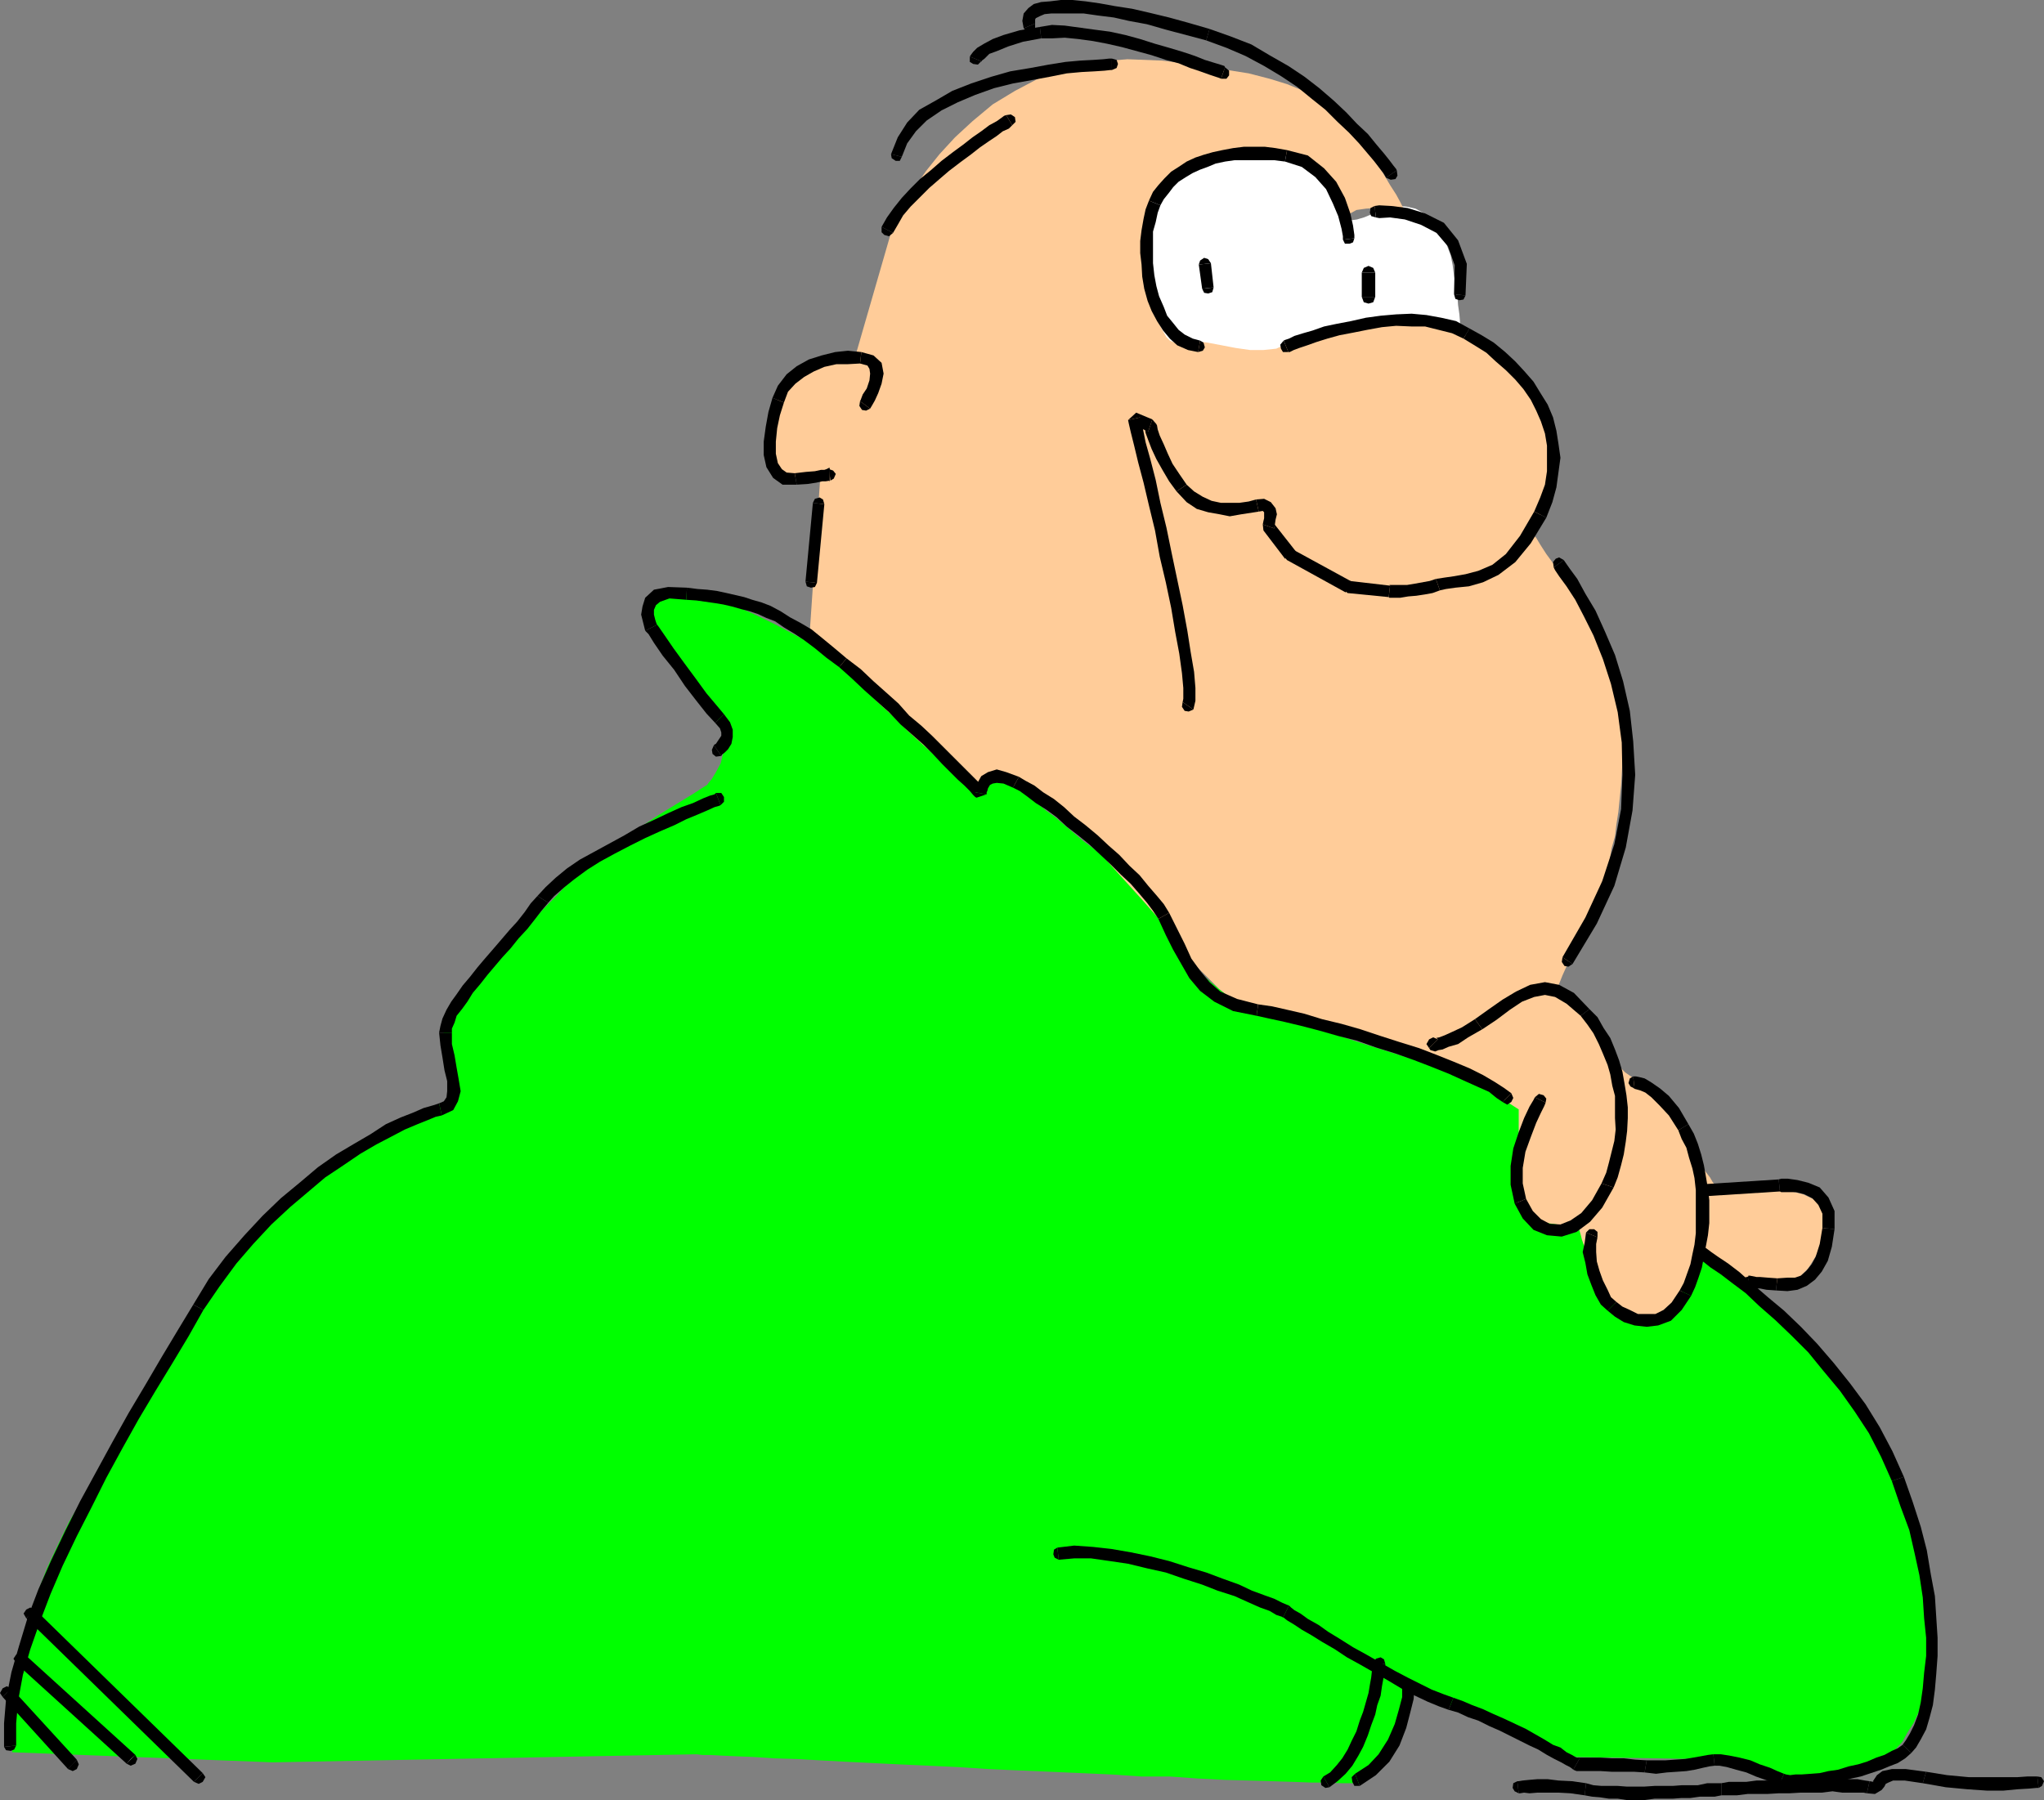 <?xml version="1.0" encoding="UTF-8" standalone="no"?>
<svg
   version="1.0"
   width="129.766mm"
   height="114.3mm"
   id="svg127"
   sodipodi:docname="Man in Green Shirt.wmf"
   xmlns:inkscape="http://www.inkscape.org/namespaces/inkscape"
   xmlns:sodipodi="http://sodipodi.sourceforge.net/DTD/sodipodi-0.dtd"
   xmlns="http://www.w3.org/2000/svg"
   xmlns:svg="http://www.w3.org/2000/svg">
  <rect width="100%" height="100%" fill="#808080" stroke="none"/>
  <sodipodi:namedview
     id="namedview127"
     pagecolor="#ffffff"
     bordercolor="#000000"
     borderopacity="0.25"
     inkscape:showpageshadow="2"
     inkscape:pageopacity="0.0"
     inkscape:pagecheckerboard="0"
     inkscape:deskcolor="#d1d1d1"
     inkscape:document-units="mm" />
  <defs
     id="defs1">
    <pattern
       id="WMFhbasepattern"
       patternUnits="userSpaceOnUse"
       width="6"
       height="6"
       x="0"
       y="0" />
  </defs>
  <path
     style="fill:#ffffff;fill-opacity:1;fill-rule:evenodd;stroke:none"
     d="m 280.699,87.563 -0.162,-0.323 -0.485,-0.969 -0.646,-1.292 -0.646,-1.939 -0.97,-2.423 -1.131,-2.423 -0.97,-2.908 -0.97,-3.07 -0.97,-3.231 -0.808,-3.07 -0.646,-3.07 -0.485,-3.231 -0.162,-2.908 0.162,-2.585 0.323,-2.423 0.808,-1.939 2.424,-3.231 2.586,-2.908 3.07,-2.1 3.232,-1.777 3.717,-1.131 3.717,-0.969 4.363,-0.646 4.363,-0.485 h 4.363 l 4.363,0.808 3.878,1.616 3.394,2.1 2.747,2.262 2.101,2.585 1.293,2.423 0.485,2.262 0.323,1.616 1.131,0.646 1.131,-0.162 1.616,-0.485 1.616,-0.646 1.454,-0.969 0.97,-0.485 0.323,-0.323 h 0.323 l 0.646,-0.162 1.454,-0.162 h 1.616 l 1.939,0.162 2.101,0.485 2.101,1.131 2.101,1.292 1.131,1.131 0.808,1.616 0.808,1.616 0.646,2.262 0.808,2.1 0.485,2.423 0.323,2.585 0.485,2.423 0.323,2.262 0.162,2.262 0.323,2.262 0.162,1.939 v 1.454 l 0.162,1.131 v 0.646 0.485 l -0.323,0.323 -1.131,0.646 -1.778,1.131 -2.101,1.292 -2.586,1.454 -3.07,1.454 -3.394,1.292 -3.555,0.808 -2.101,0.323 -2.747,0.323 h -3.394 -3.878 l -4.04,-0.323 -4.525,-0.162 -4.363,-0.162 -4.363,-0.162 -4.525,-0.323 -4.04,-0.323 -3.878,-0.162 -3.394,-0.485 -2.586,-0.162 -2.262,-0.162 -1.293,-0.162 z"
     id="path1" />
  <path
     style="fill:#00ff00;fill-opacity:1;fill-rule:evenodd;stroke:none"
     d="m 234.643,189.505 v -0.323 l 0.162,-0.808 0.485,-0.969 0.808,-0.969 1.131,-0.485 1.778,0.162 2.424,1.131 3.394,2.262 1.939,1.616 2.101,1.616 2.101,1.777 2.262,1.616 2.262,1.939 2.101,1.777 2.262,1.939 2.424,1.777 2.101,1.777 2.101,2.1 1.939,1.939 1.939,1.777 1.778,1.777 1.616,1.616 1.454,1.454 0.97,1.616 1.939,3.07 1.939,2.746 1.939,2.746 1.939,2.585 2.262,2.423 1.939,2.423 2.586,2.262 2.586,2.1 1.939,1.292 2.909,1.131 3.717,1.454 4.202,1.616 5.01,1.777 5.171,1.777 5.656,1.777 5.494,1.777 5.656,1.777 5.656,1.777 5.01,1.616 4.848,1.454 4.202,1.292 3.555,1.292 2.747,0.969 1.778,0.808 1.616,0.969 2.424,1.616 2.909,2.262 3.394,2.908 3.717,3.07 4.04,3.231 4.202,3.554 4.202,3.554 4.04,3.716 4.04,3.393 3.555,3.231 3.232,2.585 2.586,2.585 2.101,1.777 1.293,1.131 0.485,0.485 0.323,0.162 1.454,0.808 1.939,1.454 2.424,1.939 3.232,2.423 3.555,3.07 3.878,3.393 4.04,4.039 4.363,4.362 4.363,5.008 4.202,5.493 4.04,5.816 3.878,6.301 3.555,6.785 3.07,7.27 2.586,7.593 1.939,7.432 1.293,6.947 0.646,6.139 0.323,5.654 -0.485,4.847 -0.646,4.524 -0.97,4.039 -1.131,3.393 -1.454,3.07 -1.454,2.262 -1.131,2.1 -1.454,1.616 -1.131,1.131 -0.808,0.808 -0.808,0.485 -0.162,0.162 -0.97,0.323 -2.586,0.808 -3.878,0.969 -4.363,1.131 -5.01,0.969 -4.525,0.485 -3.878,-0.485 -2.909,-0.969 -2.262,-1.454 -2.747,-0.808 -2.747,-0.808 -2.586,-0.162 -2.586,-0.162 h -1.939 l -1.131,0.162 h -0.646 l -29.411,-0.485 -40.4,-16.64 -0.162,0.969 -0.808,2.423 -0.808,3.554 -1.454,4.039 -1.454,4.039 -1.939,3.716 -1.939,2.585 -1.939,1.454 -0.808,0.162 h -1.778 -2.586 l -3.232,-0.162 h -3.878 l -4.363,-0.162 -5.171,-0.162 -5.494,-0.162 -5.979,-0.162 -6.302,-0.323 -6.787,-0.485 h -6.787 l -7.11,-0.485 -7.272,-0.323 -7.434,-0.323 -7.434,-0.323 -7.272,-0.323 -7.434,-0.485 -6.949,-0.323 -7.11,-0.323 -6.626,-0.323 -6.464,-0.323 -5.979,-0.323 -5.656,-0.323 -5.333,-0.162 -4.848,-0.323 -4.04,-0.162 -3.555,-0.162 -2.909,-0.162 h -1.939 l -1.293,-0.162 h -0.646 L 65.448,422.953 2.909,420.53 v -0.485 -1.131 -1.454 -2.423 l 0.162,-2.746 0.162,-3.231 0.646,-3.716 0.485,-4.2 0.808,-4.362 1.131,-4.847 1.454,-5.17 1.454,-5.008 2.101,-5.493 2.586,-5.493 2.747,-5.654 3.394,-5.654 3.555,-5.816 3.555,-5.816 3.394,-5.654 3.394,-5.816 3.394,-5.654 3.394,-5.654 3.394,-5.493 3.394,-5.331 3.394,-5.17 3.232,-4.685 3.394,-4.524 3.394,-4.362 3.394,-3.716 3.394,-3.393 3.555,-2.908 3.555,-2.585 3.394,-2.1 3.394,-2.1 3.394,-1.939 3.07,-1.777 2.909,-1.777 2.909,-1.616 2.586,-1.616 2.424,-1.131 2.262,-1.292 1.939,-1.131 1.778,-0.969 1.454,-0.808 1.131,-0.485 0.808,-0.485 0.646,-0.162 0.162,-0.162 -3.07,-17.933 0.323,-0.323 1.131,-1.454 1.778,-1.939 2.262,-2.423 2.586,-3.07 3.07,-3.393 3.232,-3.393 3.394,-3.877 3.394,-3.877 3.232,-3.554 3.232,-3.231 2.909,-3.231 2.747,-2.746 2.101,-2.262 1.616,-1.616 0.97,-0.646 2.262,-1.292 3.394,-2.1 4.202,-2.585 4.363,-2.908 4.202,-2.585 3.717,-2.262 2.747,-1.777 0.808,-0.485 0.323,-0.485 0.808,-0.969 0.97,-1.616 1.131,-2.1 0.646,-2.585 0.323,-2.585 -0.485,-2.908 -1.293,-2.746 -2.101,-3.231 -2.586,-3.877 -2.747,-4.039 -2.909,-4.039 -2.747,-3.716 -2.101,-3.07 -1.293,-2.1 -0.646,-0.808 v -0.323 -0.808 l 0.646,-1.131 0.808,-1.292 1.616,-0.969 2.586,-0.485 h 4.04 l 5.01,0.808 3.394,0.808 3.717,1.454 4.363,1.939 4.686,2.262 4.848,2.585 5.171,2.746 5.171,3.231 5.171,3.231 5.171,3.554 4.525,3.554 4.363,3.554 4.04,3.554 3.555,3.554 3.07,3.554 2.262,3.393 z"
     id="path2" />
  <path
     style="fill:#ffcc99;fill-opacity:1;fill-rule:evenodd;stroke:none"
     d="m 367.64,127.952 0.162,0.323 0.808,0.808 0.97,1.616 1.454,2.262 1.778,2.423 1.778,2.908 1.939,2.908 2.101,3.393 2.101,3.393 1.939,3.554 1.778,3.393 1.778,3.393 1.454,3.393 0.97,3.07 0.808,2.585 0.162,2.585 v 2.262 2.423 2.746 l -0.162,2.585 -0.162,2.746 -0.162,3.07 -0.162,2.746 -0.323,3.07 -0.323,3.231 -0.485,3.07 -0.323,2.746 -0.808,2.908 -0.485,2.908 -0.808,2.746 -0.97,2.423 -0.808,2.423 -2.101,4.524 -1.939,4.362 -1.616,4.2 -1.616,3.716 -1.454,3.231 -0.97,2.423 -0.646,1.616 -0.162,0.646 h 0.323 l 1.131,0.808 1.293,0.808 1.778,1.454 1.778,1.616 1.778,1.939 1.616,1.939 1.293,2.262 0.97,2.423 1.616,1.939 1.616,1.777 1.616,1.616 1.616,1.131 1.293,1.131 0.808,0.485 0.323,0.162 0.323,0.323 1.293,1.292 1.616,1.777 1.939,2.262 2.101,2.423 2.101,2.908 1.939,2.746 1.616,2.908 1.293,2.423 0.97,1.777 1.131,1.454 0.646,1.131 0.485,0.646 0.646,0.323 0.162,0.162 h 0.162 1.131 l 2.424,-0.162 3.717,0.162 4.363,0.162 4.525,0.646 4.04,0.969 3.07,1.454 1.778,2.262 0.646,2.908 -0.162,2.746 -0.97,3.07 -1.454,2.746 -1.616,2.585 -2.101,2.1 -2.101,1.292 -2.101,0.485 h -1.939 l -1.939,-0.162 -1.616,-0.162 -1.454,-0.485 -1.131,-0.162 -0.97,-0.162 -0.485,-0.162 h -0.162 l -9.858,-7.432 -0.162,0.808 -0.646,1.777 -0.808,2.585 -1.293,2.746 -1.616,3.07 -1.939,2.908 -2.262,1.939 -2.909,0.808 -2.747,-0.162 -2.586,-0.646 -2.586,-1.454 -1.939,-1.777 -1.778,-1.939 -1.454,-1.939 -0.97,-1.939 -0.808,-1.777 -0.485,-1.616 -0.485,-1.777 -0.323,-1.777 -0.646,-1.777 -0.323,-1.292 -0.323,-1.131 -0.323,-0.808 v -0.323 h -0.646 -1.293 -1.939 l -2.262,-0.323 -2.586,-0.323 -2.262,-0.808 -1.939,-1.131 -1.293,-1.616 -0.646,-2.1 -0.323,-2.746 v -2.585 l 0.162,-2.746 0.162,-2.585 0.323,-1.939 0.162,-1.292 0.162,-0.646 v -6.947 l -18.907,-12.117 -41.693,-11.794 -0.162,0.323 -0.646,0.323 h -1.454 l -2.101,-0.808 -3.07,-1.777 -3.878,-3.07 -5.171,-5.17 -6.141,-7.593 -3.394,-4.362 -3.394,-3.877 -3.07,-3.393 -3.07,-3.393 -2.747,-3.07 -2.747,-2.908 -2.424,-2.423 -2.424,-2.262 -2.101,-1.939 -1.778,-1.616 -1.616,-1.454 -1.293,-1.131 -1.131,-0.969 -0.646,-0.485 -0.485,-0.323 -0.323,-0.162 -0.485,-0.162 -1.454,-0.808 -2.101,-0.808 -2.424,-0.969 -2.586,-0.646 -2.262,-0.323 -1.778,0.323 -0.808,0.969 h -0.646 l -1.454,-0.646 -2.101,-1.454 -2.747,-2.1 -3.07,-2.585 -3.394,-3.07 -3.555,-3.231 -3.555,-3.554 -3.717,-3.393 -3.555,-3.554 -3.394,-3.231 -2.909,-2.908 -2.424,-2.585 -2.101,-1.777 -1.293,-1.454 -0.485,-0.323 2.586,-38.127 -0.808,0.162 -1.454,0.162 -2.424,0.162 -2.424,-0.323 -2.586,-0.969 -2.101,-1.777 -1.131,-2.908 v -4.362 l 0.97,-4.685 1.616,-3.877 2.101,-3.393 2.262,-2.746 2.586,-1.939 2.101,-1.454 2.101,-0.808 1.454,-0.162 h 1.293 0.97 1.131 0.808 0.97 0.485 0.323 0.162 l 8.726,-30.211 0.162,-0.646 0.646,-1.292 1.131,-2.262 1.616,-2.908 2.101,-3.393 2.586,-3.716 3.232,-4.039 3.717,-4.039 4.202,-3.877 4.848,-4.039 5.333,-3.231 5.818,-3.07 6.464,-2.262 6.949,-1.616 7.757,-0.646 8.242,0.323 7.918,0.969 6.787,1.131 6.141,0.969 5.01,1.292 4.202,1.292 3.555,1.454 3.07,1.131 2.262,1.454 2.101,1.454 1.293,1.131 1.293,1.454 0.808,1.292 0.97,1.454 0.646,0.969 0.646,1.292 0.97,1.131 1.939,2.262 1.778,2.423 1.778,2.585 1.616,2.746 1.454,2.262 0.97,1.777 0.646,1.292 0.323,0.485 h -0.485 l -1.616,-0.162 -2.262,-0.162 h -2.424 l -2.424,0.162 -2.262,0.323 -1.454,0.808 -0.646,0.969 -0.162,0.323 -0.485,-0.969 -0.808,-2.262 -1.454,-2.908 -1.778,-3.231 -2.424,-2.746 -3.232,-2.1 -3.717,-0.969 h -2.101 -2.586 -2.586 l -2.909,0.323 -2.747,0.323 -3.07,0.646 -2.747,0.646 -2.909,0.808 -2.586,0.969 -2.586,1.292 -1.939,1.292 -2.101,1.777 -1.454,1.777 -1.131,2.423 -0.646,2.423 -0.323,2.585 0.323,2.908 0.162,2.746 0.162,2.908 0.162,2.423 0.323,2.746 0.323,2.262 0.646,2.262 0.323,1.939 0.485,1.939 0.646,1.616 0.808,1.454 0.646,1.131 0.808,0.808 1.131,0.485 1.131,0.162 1.131,-0.162 2.747,-0.323 2.909,0.323 3.394,0.646 3.394,0.646 3.394,0.485 h 3.232 l 3.07,-0.323 3.07,-1.454 1.616,-0.808 2.101,-0.969 2.424,-0.646 2.747,-0.646 3.07,-0.808 3.232,-0.323 3.394,-0.323 3.394,-0.323 h 3.394 3.232 l 3.394,0.162 3.07,0.485 2.747,0.485 2.586,0.969 1.939,0.969 1.778,1.292 1.616,1.454 2.101,1.454 1.939,1.616 2.262,1.616 2.101,1.939 2.101,2.262 1.939,2.262 1.939,2.423 1.454,2.746 1.293,2.908 0.646,3.393 0.323,3.716 -0.323,4.039 -1.131,4.362 -1.616,4.847 z"
     id="path3" />
  <path
     style="fill:#000000;fill-opacity:1;fill-rule:evenodd;stroke:none"
     d="m 332.572,42.651 1.131,0.485 1.131,-0.162 0.485,-0.808 -0.162,-1.292 z"
     id="path4" />
  <path
     style="fill:#000000;fill-opacity:1;fill-rule:evenodd;stroke:none"
     d="m 289.425,9.693 4.848,1.777 4.525,1.939 4.525,2.423 4.04,2.423 3.878,2.585 3.555,2.908 3.232,2.585 2.909,2.908 2.747,2.585 2.424,2.585 1.778,2.1 1.778,2.1 1.131,1.454 1.131,1.454 0.485,0.808 0.162,0.323 2.586,-1.777 -0.162,-0.323 -0.646,-0.808 -0.97,-1.292 -1.293,-1.616 -1.778,-2.1 -2.101,-2.585 -2.586,-2.423 -2.586,-2.746 -2.909,-2.746 -3.555,-3.07 -3.555,-2.746 -3.878,-2.585 -4.525,-2.585 -4.363,-2.585 -5.01,-1.939 -5.01,-1.777 z"
     id="path5" />
  <path
     style="fill:#000000;fill-opacity:1;fill-rule:evenodd;stroke:none"
     d="M 248.379,5.654 V 5.008 4.685 l 0.162,-0.323 0.97,-0.485 1.131,-0.485 1.616,-0.162 h 2.262 2.747 2.747 l 3.394,0.485 3.878,0.485 3.555,0.808 4.363,0.808 4.525,1.292 4.848,1.292 4.848,1.292 0.808,-2.746 -5.01,-1.454 -4.686,-1.292 -4.686,-1.131 -4.202,-0.969 L 267.448,1.454 263.892,0.808 260.499,0.323 257.267,0 h -2.747 l -2.586,0.323 -2.101,0.162 -1.778,0.485 -1.293,0.969 -1.131,1.292 -0.323,1.777 0.323,1.777 z"
     id="path6" />
  <path
     style="fill:#000000;fill-opacity:1;fill-rule:evenodd;stroke:none"
     d="m 245.632,6.785 0.808,0.808 1.131,-0.162 0.808,-0.485 V 5.654 Z"
     id="path7" />
  <path
     style="fill:#000000;fill-opacity:1;fill-rule:evenodd;stroke:none"
     d="m 292.98,18.902 h 1.293 l 0.646,-0.808 v -1.131 l -0.97,-0.808 z"
     id="path8" />
  <path
     style="fill:#000000;fill-opacity:1;fill-rule:evenodd;stroke:none"
     d="m 249.833,9.209 h 2.586 l 3.07,-0.162 3.232,0.323 3.555,0.485 3.394,0.646 3.555,0.808 3.555,0.969 3.555,0.969 3.394,1.131 3.07,0.808 2.747,1.131 2.424,0.808 2.262,0.808 1.454,0.485 0.97,0.323 0.323,0.162 0.97,-2.746 -0.162,-0.323 -0.97,-0.323 -1.616,-0.485 -2.101,-0.646 -2.424,-0.969 -2.909,-0.969 -3.232,-0.969 -3.394,-0.969 -3.555,-1.131 -3.555,-0.969 -3.717,-0.808 -3.717,-0.485 -3.555,-0.485 -3.555,-0.485 -3.07,-0.162 -2.909,0.485 z"
     id="path9" />
  <path
     style="fill:#000000;fill-opacity:1;fill-rule:evenodd;stroke:none"
     d="m 235.451,14.702 v 0.162 l 0.162,-0.323 0.646,-0.485 1.131,-1.131 1.778,-0.646 2.747,-1.131 3.555,-1.131 4.363,-0.808 -0.323,-2.746 -4.848,0.808 -3.878,1.131 -2.586,0.969 -2.101,1.131 -1.616,0.969 -0.97,0.969 -0.485,0.646 -0.323,0.485 z"
     id="path10" />
  <path
     style="fill:#000000;fill-opacity:1;fill-rule:evenodd;stroke:none"
     d="m 232.704,13.571 v 1.292 l 0.808,0.485 1.131,0.162 0.808,-0.808 z"
     id="path11" />
  <path
     style="fill:#000000;fill-opacity:1;fill-rule:evenodd;stroke:none"
     d="m 266.801,16.802 1.131,-0.485 0.323,-0.969 -0.323,-0.969 -1.131,-0.323 z"
     id="path12" />
  <path
     style="fill:#000000;fill-opacity:1;fill-rule:evenodd;stroke:none"
     d="m 216.382,37.642 1.293,-3.231 2.101,-2.908 2.586,-2.585 3.555,-2.423 3.878,-1.939 4.202,-1.777 4.525,-1.616 4.525,-1.131 4.525,-0.808 4.363,-0.808 4.04,-0.808 3.555,-0.323 3.07,-0.162 2.424,-0.162 1.454,-0.162 h 0.323 v -2.746 h -0.646 l -1.454,0.162 -2.424,0.162 -3.07,0.162 -3.555,0.323 -4.04,0.646 -4.363,0.808 -4.848,0.808 -4.525,1.292 -4.848,1.616 -4.525,1.777 -3.878,2.262 -4.04,2.262 -2.909,3.07 -2.262,3.554 -1.616,4.039 z"
     id="path13" />
  <path
     style="fill:#000000;fill-opacity:1;fill-rule:evenodd;stroke:none"
     d="m 213.797,36.996 0.162,0.969 0.97,0.646 h 0.97 l 0.485,-0.969 z"
     id="path14" />
  <path
     style="fill:#000000;fill-opacity:1;fill-rule:evenodd;stroke:none"
     d="m 242.885,30.049 0.808,-0.808 -0.162,-1.131 -0.97,-0.646 -1.131,0.162 z"
     id="path15" />
  <path
     style="fill:#000000;fill-opacity:1;fill-rule:evenodd;stroke:none"
     d="m 214.281,55.898 1.131,-1.939 1.293,-2.262 1.778,-2.1 2.101,-2.1 2.424,-2.423 2.424,-2.1 2.262,-1.939 2.747,-2.1 2.424,-1.777 2.262,-1.777 2.101,-1.454 1.939,-1.292 1.454,-1.131 1.454,-0.646 0.646,-0.646 0.162,-0.162 -1.454,-2.423 -0.485,0.162 -0.646,0.485 -1.131,0.808 -1.778,0.969 -1.939,1.454 -2.101,1.454 -2.262,1.777 -2.424,1.777 -2.747,2.1 -2.586,2.262 -2.586,2.1 -2.262,2.262 -2.101,2.262 -1.939,2.423 -1.616,2.262 -1.293,2.262 z"
     id="path16" />
  <path
     style="fill:#000000;fill-opacity:1;fill-rule:evenodd;stroke:none"
     d="m 211.534,54.444 v 1.292 l 0.646,0.646 1.131,0.323 0.97,-0.808 z"
     id="path17" />
  <path
     style="fill:#000000;fill-opacity:1;fill-rule:evenodd;stroke:none"
     d="m 329.825,49.436 -0.97,0.485 -0.162,1.131 0.323,0.808 1.131,0.323 z"
     id="path18" />
  <path
     style="fill:#000000;fill-opacity:1;fill-rule:evenodd;stroke:none"
     d="m 351.641,70.923 0.323,-7.593 -2.101,-5.654 -3.394,-4.2 -4.525,-2.262 -4.202,-1.292 -3.878,-0.485 -2.909,-0.162 -1.131,0.162 0.323,2.746 0.808,0.162 2.586,-0.162 3.555,0.485 3.878,1.292 3.717,1.939 2.747,3.231 1.616,4.524 -0.162,6.947 z"
     id="path19" />
  <path
     style="fill:#000000;fill-opacity:1;fill-rule:evenodd;stroke:none"
     d="m 348.894,70.6 0.323,1.131 0.97,0.323 0.97,-0.162 0.485,-0.969 z"
     id="path20" />
  <path
     style="fill:#000000;fill-opacity:1;fill-rule:evenodd;stroke:none"
     d="m 322.23,57.514 0.485,0.969 h 1.131 l 0.808,-0.323 0.323,-0.969 z"
     id="path21" />
  <path
     style="fill:#000000;fill-opacity:1;fill-rule:evenodd;stroke:none"
     d="m 308.332,38.773 4.04,1.292 3.232,2.423 2.586,2.908 1.616,3.393 1.293,3.07 0.808,3.07 0.323,1.777 v 0.808 l 2.747,-0.323 v -0.808 l -0.323,-2.262 -0.646,-2.908 -1.293,-3.716 -2.101,-3.877 -2.909,-3.231 -3.878,-3.07 -5.01,-1.292 z"
     id="path22" />
  <path
     style="fill:#000000;fill-opacity:1;fill-rule:evenodd;stroke:none"
     d="m 278.436,49.274 0.808,-1.454 1.293,-1.616 0.97,-1.292 1.293,-1.292 1.778,-1.131 1.616,-0.969 1.778,-0.808 1.778,-0.646 1.939,-0.808 2.262,-0.485 2.262,-0.323 h 2.262 2.424 2.586 2.262 l 2.586,0.323 0.485,-2.746 -2.747,-0.485 -2.586,-0.323 h -2.586 -2.424 l -2.586,0.323 -2.586,0.485 -2.262,0.485 -2.262,0.646 -1.939,0.646 -2.101,0.969 -1.939,1.292 -1.778,1.131 -1.616,1.616 -1.454,1.616 -1.293,1.616 -0.97,2.1 z"
     id="path23" />
  <path
     style="fill:#000000;fill-opacity:1;fill-rule:evenodd;stroke:none"
     d="m 287.971,81.747 -1.778,-0.485 -1.939,-0.969 -1.454,-1.131 -1.293,-1.616 -1.454,-1.777 -0.808,-2.1 -1.131,-2.585 -0.646,-2.423 -0.485,-2.585 -0.323,-2.908 v -2.423 -2.908 -2.262 l 0.646,-2.262 0.485,-2.262 0.646,-1.777 -2.747,-1.131 -0.808,2.1 -0.485,2.262 -0.485,2.746 -0.323,2.585 v 2.908 l 0.323,2.746 0.162,2.908 0.485,2.908 0.808,2.908 0.97,2.423 1.293,2.423 1.454,2.262 1.616,1.939 1.778,1.616 2.586,1.131 2.424,0.485 z"
     id="path24" />
  <path
     style="fill:#000000;fill-opacity:1;fill-rule:evenodd;stroke:none"
     d="m 287.486,84.494 1.131,-0.323 0.485,-0.808 -0.323,-1.131 -0.808,-0.485 z"
     id="path25" />
  <path
     style="fill:#000000;fill-opacity:1;fill-rule:evenodd;stroke:none"
     d="m 290.556,63.168 -0.646,-0.969 -0.97,-0.323 -0.97,0.646 -0.323,0.969 z"
     id="path26" />
  <path
     style="fill:#000000;fill-opacity:1;fill-rule:evenodd;stroke:none"
     d="m 289.748,69.146 1.454,-0.162 -0.646,-5.816 -2.909,0.323 0.808,5.816 z"
     id="path27" />
  <path
     style="fill:#000000;fill-opacity:1;fill-rule:evenodd;stroke:none"
     d="m 288.456,69.307 0.485,0.969 0.97,0.162 0.97,-0.323 0.323,-1.131 z"
     id="path28" />
  <path
     style="fill:#000000;fill-opacity:1;fill-rule:evenodd;stroke:none"
     d="m 329.987,65.43 -0.485,-1.131 -1.131,-0.485 -1.131,0.485 -0.485,1.131 z"
     id="path29" />
  <path
     style="fill:#000000;fill-opacity:1;fill-rule:evenodd;stroke:none"
     d="m 328.371,71.246 h 1.616 v -5.816 h -3.232 v 5.816 z"
     id="path30" />
  <path
     style="fill:#000000;fill-opacity:1;fill-rule:evenodd;stroke:none"
     d="m 326.755,71.246 0.485,1.292 1.131,0.323 1.131,-0.323 0.485,-1.292 z"
     id="path31" />
  <path
     style="fill:#000000;fill-opacity:1;fill-rule:evenodd;stroke:none"
     d="m 308.009,81.747 -0.808,0.969 0.162,0.969 0.485,0.808 h 1.293 z"
     id="path32" />
  <path
     style="fill:#000000;fill-opacity:1;fill-rule:evenodd;stroke:none"
     d="m 352.611,78.839 -3.232,-1.777 -3.555,-0.808 -3.555,-0.646 -3.555,-0.323 -3.717,0.162 -3.717,0.323 -3.555,0.485 -3.555,0.808 -3.394,0.646 -3.07,0.646 -2.747,0.969 -2.262,0.646 -2.101,0.646 -1.293,0.646 -0.97,0.323 -0.323,0.162 1.131,2.746 h 0.323 l 0.97,-0.485 1.293,-0.485 1.939,-0.646 2.262,-0.808 2.586,-0.808 2.909,-0.808 3.394,-0.646 3.232,-0.646 3.555,-0.646 3.394,-0.323 3.717,0.162 h 3.232 l 3.232,0.808 3.232,0.808 2.747,1.292 z"
     id="path33" />
  <path
     style="fill:#000000;fill-opacity:1;fill-rule:evenodd;stroke:none"
     d="m 371.033,124.236 1.454,-3.716 0.97,-3.554 0.485,-3.554 0.485,-3.554 -0.485,-3.393 -0.485,-3.07 -0.808,-3.231 -1.293,-3.07 -1.616,-2.585 -1.778,-2.908 -2.262,-2.585 -2.101,-2.262 -2.424,-2.262 -2.747,-2.262 -2.909,-1.777 -2.909,-1.616 -1.454,2.423 2.909,1.777 2.586,1.616 2.262,2.1 2.424,2.1 2.262,2.262 1.939,2.262 1.778,2.585 1.293,2.585 1.131,2.585 0.97,2.908 0.485,2.908 v 2.908 3.231 l -0.485,3.231 -1.131,3.07 -1.454,3.393 z"
     id="path34" />
  <path
     style="fill:#000000;fill-opacity:1;fill-rule:evenodd;stroke:none"
     d="m 345.5,141.684 1.454,-0.323 2.262,-0.323 3.232,-0.323 3.394,-0.969 3.717,-1.777 4.04,-3.07 3.717,-4.524 3.717,-6.139 -2.909,-1.454 -3.394,5.816 -3.394,4.362 -3.232,2.585 -3.394,1.454 -3.07,0.808 -2.747,0.485 -2.262,0.323 -2.101,0.323 z"
     id="path35" />
  <path
     style="fill:#000000;fill-opacity:1;fill-rule:evenodd;stroke:none"
     d="m 333.219,143.3 0.162,0.162 h 0.323 0.97 1.293 l 1.939,-0.323 1.939,-0.162 2.101,-0.323 1.778,-0.323 1.778,-0.646 -0.97,-2.746 -1.454,0.485 -1.778,0.323 -1.778,0.323 -1.939,0.323 h -1.616 -1.293 -0.97 -0.323 l 0.162,0.162 z"
     id="path36" />
  <path
     style="fill:#000000;fill-opacity:1;fill-rule:evenodd;stroke:none"
     d="m 322.876,142.169 0.485,0.162 9.858,0.969 0.323,-2.746 -9.696,-1.131 0.485,0.162 -0.485,-0.162 -1.131,0.323 -0.323,0.969 0.162,0.969 0.808,0.646 z"
     id="path37" />
  <path
     style="fill:#000000;fill-opacity:1;fill-rule:evenodd;stroke:none"
     d="m 308.332,134.091 0.485,0.323 14.059,7.755 1.454,-2.585 -13.898,-7.593 0.485,0.323 -0.485,-0.323 -1.131,-0.162 -0.97,0.646 -0.162,1.131 0.646,0.808 z"
     id="path38" />
  <path
     style="fill:#000000;fill-opacity:1;fill-rule:evenodd;stroke:none"
     d="m 303,125.852 0.162,1.454 5.171,6.785 2.586,-1.777 -5.333,-6.785 0.162,1.292 z"
     id="path39" />
  <path
     style="fill:#000000;fill-opacity:1;fill-rule:evenodd;stroke:none"
     d="m 302.03,122.782 0.97,-0.162 0.323,0.323 v 0.485 0.969 l -0.162,0.646 -0.162,0.808 2.747,0.969 v -0.323 l 0.162,-0.646 0.162,-1.131 0.323,-1.292 -0.323,-1.454 -1.131,-1.454 -1.616,-0.808 -1.939,0.162 z"
     id="path40" />
  <path
     style="fill:#000000;fill-opacity:1;fill-rule:evenodd;stroke:none"
     d="m 282.315,117.936 2.424,2.585 2.424,1.616 2.747,0.808 2.747,0.485 2.424,0.485 2.747,-0.485 2.101,-0.323 2.101,-0.323 -0.646,-2.908 -1.778,0.485 -2.262,0.323 h -2.262 -2.101 l -2.262,-0.485 -2.101,-0.969 -2.101,-1.292 -1.778,-1.616 z"
     id="path41" />
  <path
     style="fill:#000000;fill-opacity:1;fill-rule:evenodd;stroke:none"
     d="m 275.528,103.557 -0.97,-1.131 0.162,0.323 0.162,1.131 0.646,1.777 0.808,2.1 1.131,2.423 1.454,2.585 1.616,2.746 1.778,2.423 2.424,-1.616 -1.778,-2.585 -1.616,-2.423 -1.131,-2.423 -0.97,-2.262 -0.97,-2.1 -0.485,-1.454 -0.162,-0.969 -0.162,-0.323 -0.97,-1.131 z"
     id="path42" />
  <path
     style="fill:#000000;fill-opacity:1;fill-rule:evenodd;stroke:none"
     d="m 273.588,100.165 -1.939,1.777 3.878,1.616 0.97,-2.908 -3.878,-1.616 -1.939,1.777 z"
     id="path43" />
  <path
     style="fill:#000000;fill-opacity:1;fill-rule:evenodd;stroke:none"
     d="m 286.355,170.28 0.485,-2.1 v -3.07 l -0.323,-3.877 -0.808,-4.685 -0.808,-5.17 -1.131,-6.139 -1.293,-6.139 -1.293,-6.139 -1.293,-6.301 -1.454,-5.978 -1.131,-5.493 -1.293,-5.008 -1.131,-4.039 -0.646,-3.231 -0.485,-2.1 -0.162,-0.646 -2.909,0.646 0.162,0.808 0.485,2.1 0.808,3.231 0.97,4.039 1.293,4.847 1.293,5.493 1.454,5.978 1.131,6.301 1.454,6.139 1.293,6.139 0.97,5.816 0.97,5.17 0.646,4.685 0.323,3.554 v 2.585 l -0.162,0.808 z"
     id="path44" />
  <path
     style="fill:#000000;fill-opacity:1;fill-rule:evenodd;stroke:none"
     d="m 283.769,168.503 -0.162,1.131 0.646,0.969 0.97,0.162 1.131,-0.485 z"
     id="path45" />
  <path
     style="fill:#000000;fill-opacity:1;fill-rule:evenodd;stroke:none"
     d="m 206.363,96.287 -0.162,1.131 0.646,0.969 0.97,0.162 0.97,-0.485 z"
     id="path46" />
  <path
     style="fill:#000000;fill-opacity:1;fill-rule:evenodd;stroke:none"
     d="m 206.363,87.24 1.778,0.485 0.485,0.808 0.162,1.131 -0.162,1.616 -0.646,1.939 -0.97,1.454 -0.485,1.292 -0.162,0.323 2.424,1.777 0.485,-0.808 0.646,-1.131 0.808,-1.777 0.808,-2.262 0.485,-2.423 -0.485,-2.585 -1.939,-1.777 -2.909,-0.808 z"
     id="path47" />
  <path
     style="fill:#000000;fill-opacity:1;fill-rule:evenodd;stroke:none"
     d="m 188.102,96.61 0.97,-2.585 1.778,-1.939 2.101,-1.616 2.262,-1.292 2.586,-1.131 2.909,-0.646 h 2.747 l 2.909,-0.162 0.323,-2.746 -3.232,-0.323 -3.07,0.323 -3.232,0.808 -3.07,0.969 -2.909,1.616 -2.424,1.939 -2.101,2.746 -1.293,2.908 z"
     id="path48" />
  <path
     style="fill:#000000;fill-opacity:1;fill-rule:evenodd;stroke:none"
     d="m 190.688,113.574 -1.939,-0.162 -1.131,-0.808 -0.97,-1.454 -0.485,-2.262 v -2.908 l 0.323,-3.231 0.646,-3.07 0.97,-3.07 -2.747,-1.131 -0.97,3.393 -0.646,3.554 -0.485,3.554 v 3.231 l 0.646,2.908 1.616,2.585 2.262,1.616 h 3.394 z"
     id="path49" />
  <path
     style="fill:#000000;fill-opacity:1;fill-rule:evenodd;stroke:none"
     d="m 199.091,113.897 v -1.616 h -0.162 l -0.646,0.323 -0.485,0.162 h -0.808 l -1.454,0.323 -2.101,0.162 -2.747,0.323 0.485,2.746 2.586,-0.162 2.101,-0.323 1.454,-0.323 h 0.808 l 0.97,-0.162 -0.162,0.162 h 0.162 z"
     id="path50" />
  <path
     style="fill:#000000;fill-opacity:1;fill-rule:evenodd;stroke:none"
     d="m 199.253,115.351 0.808,-0.485 0.485,-1.131 -0.646,-0.808 -0.97,-0.323 z"
     id="path51" />
  <path
     style="fill:#000000;fill-opacity:1;fill-rule:evenodd;stroke:none"
     d="m 197.798,121.005 -0.323,-1.131 -0.808,-0.485 -1.131,0.323 -0.485,0.969 z"
     id="path52" />
  <path
     style="fill:#000000;fill-opacity:1;fill-rule:evenodd;stroke:none"
     d="m 194.728,139.746 1.293,0.162 1.778,-18.902 -2.747,-0.323 -1.778,18.902 z"
     id="path53" />
  <path
     style="fill:#000000;fill-opacity:1;fill-rule:evenodd;stroke:none"
     d="m 193.273,139.584 0.323,1.131 0.97,0.323 0.97,-0.162 0.485,-0.969 z"
     id="path54" />
  <path
     style="fill:#000000;fill-opacity:1;fill-rule:evenodd;stroke:none"
     d="m 375.235,134.414 -1.131,-0.646 -0.808,0.323 -0.646,0.808 0.162,1.292 z"
     id="path55" />
  <path
     style="fill:#000000;fill-opacity:1;fill-rule:evenodd;stroke:none"
     d="m 377.336,231.348 5.818,-9.693 4.202,-9.047 2.747,-9.209 1.616,-8.886 0.646,-8.562 -0.485,-8.078 -0.808,-7.27 -1.616,-7.108 -1.939,-6.301 -2.424,-5.654 -2.262,-5.008 -2.424,-4.039 -1.939,-3.554 -1.778,-2.423 -1.131,-1.616 -0.323,-0.485 -2.424,1.777 0.323,0.646 0.97,1.454 1.778,2.423 2.101,3.231 2.101,4.039 2.262,4.524 2.262,5.654 1.939,5.978 1.616,6.785 0.97,7.27 0.162,7.755 -0.323,8.239 -1.616,8.401 -2.909,8.886 -4.04,8.724 -5.494,9.532 z"
     id="path56" />
  <path
     style="fill:#000000;fill-opacity:1;fill-rule:evenodd;stroke:none"
     d="m 374.912,229.732 -0.162,1.131 0.646,0.969 0.97,0.162 0.97,-0.646 z"
     id="path57" />
  <path
     style="fill:#000000;fill-opacity:1;fill-rule:evenodd;stroke:none"
     d="m 171.296,178.842 -0.485,1.131 0.162,0.969 0.808,0.646 1.293,-0.162 z"
     id="path58" />
  <path
     style="fill:#000000;fill-opacity:1;fill-rule:evenodd;stroke:none"
     d="m 171.619,173.511 1.131,1.292 0.323,0.969 v 0.808 l -0.323,0.485 -0.646,0.969 -0.323,0.485 -0.323,0.162 -0.162,0.162 1.778,2.585 0.162,-0.323 0.646,-0.485 0.808,-0.808 0.808,-1.292 0.323,-1.616 v -1.777 l -0.646,-1.777 -1.454,-1.939 z"
     id="path59" />
  <path
     style="fill:#000000;fill-opacity:1;fill-rule:evenodd;stroke:none"
     d="m 154.813,151.378 0.162,0.162 0.646,0.646 1.293,2.1 2.101,3.07 2.747,3.393 2.586,3.877 2.747,3.554 2.424,3.07 2.101,2.262 2.101,-2.1 -1.616,-1.939 -2.586,-3.07 -2.586,-3.554 -2.747,-3.716 -2.586,-3.554 -2.101,-3.07 -1.454,-2.1 -0.485,-0.646 0.162,0.162 z"
     id="path60" />
  <path
     style="fill:#000000;fill-opacity:1;fill-rule:evenodd;stroke:none"
     d="m 164.832,141.038 -4.525,-0.162 -3.394,0.646 -2.101,1.939 -0.646,2.1 -0.323,1.939 0.485,1.939 0.323,1.292 0.162,0.646 2.909,-1.454 -0.162,-0.162 -0.323,-0.969 -0.323,-1.292 v -1.131 l 0.485,-1.131 0.97,-0.808 2.262,-0.808 4.04,0.323 z"
     id="path61" />
  <path
     style="fill:#000000;fill-opacity:1;fill-rule:evenodd;stroke:none"
     d="m 203.131,158.001 -3.07,-2.585 -2.747,-2.262 -2.586,-2.1 -2.747,-1.616 -2.424,-1.292 -2.262,-1.454 -2.424,-1.292 -2.101,-0.808 -2.262,-0.646 -1.939,-0.646 -2.101,-0.485 -2.101,-0.485 -2.262,-0.485 -2.424,-0.323 -2.262,-0.162 -2.586,-0.323 -0.162,2.908 2.424,0.162 2.262,0.323 2.262,0.323 1.939,0.323 2.101,0.485 2.262,0.646 1.939,0.485 1.939,0.646 2.101,0.969 2.101,0.808 2.101,1.454 2.424,1.454 2.424,1.616 2.586,1.939 2.747,2.262 3.07,2.262 z"
     id="path62" />
  <path
     style="fill:#000000;fill-opacity:1;fill-rule:evenodd;stroke:none"
     d="m 233.997,190.151 2.424,-0.808 -0.162,-0.162 -0.646,-0.646 -0.808,-0.808 -1.293,-1.292 -1.454,-1.454 -1.778,-1.777 -2.101,-2.1 -2.262,-2.262 -2.262,-2.262 -2.586,-2.423 -2.909,-2.423 -2.586,-2.908 -3.07,-2.746 -2.909,-2.585 -3.07,-2.908 -3.394,-2.585 -1.778,2.1 3.07,2.746 2.909,2.746 3.07,2.746 2.909,2.585 2.747,2.908 2.747,2.423 2.747,2.423 2.262,2.262 2.262,2.423 1.939,1.939 1.778,1.777 1.616,1.454 1.293,1.292 0.808,0.969 0.485,0.485 0.323,0.162 2.424,-0.808 z"
     id="path63" />
  <path
     style="fill:#000000;fill-opacity:1;fill-rule:evenodd;stroke:none"
     d="m 244.501,186.435 -3.07,-1.131 -2.262,-0.646 -2.101,0.646 -1.616,0.969 -0.808,1.454 -0.646,1.131 v 0.969 0.323 l 2.747,0.485 v -0.485 l 0.162,-0.323 0.162,-0.646 0.485,-0.808 0.646,-0.323 0.97,-0.162 1.616,0.162 2.262,0.969 z"
     id="path64" />
  <path
     style="fill:#000000;fill-opacity:1;fill-rule:evenodd;stroke:none"
     d="m 280.537,219.07 -1.293,-2.1 -1.616,-1.939 -2.101,-2.423 -2.101,-2.585 -2.424,-2.262 -2.424,-2.585 -2.586,-2.262 -2.586,-2.423 -2.909,-2.423 -2.747,-2.1 -2.424,-2.262 -2.424,-1.939 -2.586,-1.616 -2.101,-1.616 -2.101,-1.131 -1.616,-0.969 -1.454,2.585 1.616,0.808 1.778,1.292 2.101,1.616 2.586,1.616 2.424,1.777 2.424,2.262 2.747,2.1 2.586,2.1 2.586,2.423 2.586,2.423 2.424,2.423 2.424,2.262 2.101,2.423 1.778,2.1 1.454,1.939 1.293,1.939 z"
     id="path65" />
  <path
     style="fill:#000000;fill-opacity:1;fill-rule:evenodd;stroke:none"
     d="m 301.868,241.041 -5.01,-1.292 -4.04,-1.777 -2.586,-2.262 -2.262,-2.746 -2.101,-2.908 -1.616,-3.554 -1.778,-3.554 -1.939,-3.877 -2.586,1.454 1.778,3.877 1.778,3.554 1.939,3.393 1.939,3.393 2.586,3.07 3.394,2.585 4.525,2.262 5.656,1.131 z"
     id="path66" />
  <path
     style="fill:#000000;fill-opacity:1;fill-rule:evenodd;stroke:none"
     d="m 362.63,262.366 -1.778,-1.292 -2.262,-1.454 -2.747,-1.616 -3.232,-1.616 -3.878,-1.616 -4.04,-1.616 -4.202,-1.616 -4.686,-1.454 -4.525,-1.454 -4.848,-1.616 -4.525,-1.292 -4.686,-1.131 -4.202,-1.292 -4.202,-0.969 -3.555,-0.808 -3.394,-0.485 -0.323,2.746 2.909,0.646 3.717,0.808 4.04,0.969 4.363,1.131 4.525,1.292 4.525,1.131 4.525,1.616 4.686,1.454 4.525,1.616 4.202,1.616 4.04,1.616 3.555,1.616 3.232,1.454 2.909,1.292 1.778,1.454 1.454,0.969 z"
     id="path67" />
  <path
     style="fill:#000000;fill-opacity:1;fill-rule:evenodd;stroke:none"
     d="m 360.529,264.467 1.131,0.646 0.97,-0.646 0.485,-0.969 -0.485,-1.131 z"
     id="path68" />
  <path
     style="fill:#000000;fill-opacity:1;fill-rule:evenodd;stroke:none"
     d="m 345.016,249.442 -1.131,-0.485 -0.97,0.485 -0.646,1.131 0.646,0.969 z"
     id="path69" />
  <path
     style="fill:#000000;fill-opacity:1;fill-rule:evenodd;stroke:none"
     d="m 353.904,244.595 -3.07,1.939 -2.424,1.131 -1.778,0.808 -1.293,0.485 -0.808,0.162 h -0.162 0.323 l 0.323,0.323 -2.101,2.1 0.323,0.485 1.131,0.323 0.808,-0.323 0.97,-0.162 1.454,-0.646 2.262,-0.646 2.424,-1.616 3.394,-1.939 z"
     id="path70" />
  <path
     style="fill:#000000;fill-opacity:1;fill-rule:evenodd;stroke:none"
     d="m 381.376,242.172 -3.717,-3.877 -3.555,-1.939 -3.394,-0.646 -3.555,0.646 -3.394,1.616 -3.232,1.939 -3.232,2.262 -3.394,2.423 1.778,2.423 3.394,-2.262 3.232,-2.423 2.909,-1.939 2.909,-1.131 2.586,-0.485 2.424,0.485 2.747,1.616 3.394,2.908 z"
     id="path71" />
  <path
     style="fill:#000000;fill-opacity:1;fill-rule:evenodd;stroke:none"
     d="m 387.193,284.984 0.97,-2.423 0.808,-2.908 0.646,-2.585 0.485,-3.07 0.323,-2.585 0.162,-3.07 v -2.585 l -0.323,-2.908 -0.485,-2.908 -0.485,-2.746 -0.808,-2.746 -0.97,-2.585 -1.131,-2.746 -1.616,-2.423 -1.454,-2.585 -1.939,-1.939 -2.101,1.616 1.616,2.1 1.454,2.1 1.293,2.585 0.97,2.262 1.131,2.746 0.646,2.262 0.485,2.746 0.646,2.423 v 2.746 2.585 l 0.162,2.746 -0.323,2.746 -0.646,2.585 -0.646,2.585 -0.646,2.423 -1.131,2.585 z"
     id="path72" />
  <path
     style="fill:#000000;fill-opacity:1;fill-rule:evenodd;stroke:none"
     d="m 363.438,288.862 1.939,3.554 2.586,2.746 3.232,1.292 3.555,0.323 3.555,-1.131 3.232,-2.423 2.909,-3.393 2.747,-4.847 -2.909,-0.969 -2.262,4.039 -2.586,3.07 -2.586,1.777 -2.424,0.969 -2.586,-0.162 -2.101,-1.131 -1.939,-1.939 -1.616,-2.908 z"
     id="path73" />
  <path
     style="fill:#000000;fill-opacity:1;fill-rule:evenodd;stroke:none"
     d="m 368.286,263.336 -0.323,0.646 -0.97,1.616 -1.293,2.746 -1.293,3.393 -1.293,3.877 -0.646,4.2 v 4.524 l 0.97,4.524 2.747,-1.131 -0.808,-3.716 v -3.716 l 0.646,-3.877 1.293,-3.554 1.293,-3.393 1.131,-2.423 0.808,-1.616 0.323,-0.808 z"
     id="path74" />
  <path
     style="fill:#000000;fill-opacity:1;fill-rule:evenodd;stroke:none"
     d="m 370.872,264.628 0.162,-0.969 -0.646,-0.808 -1.131,-0.323 -0.97,0.808 z"
     id="path75" />
  <path
     style="fill:#000000;fill-opacity:1;fill-rule:evenodd;stroke:none"
     d="m 391.88,258.328 -0.808,0.485 -0.323,1.131 0.485,0.808 0.97,0.485 z"
     id="path76" />
  <path
     style="fill:#000000;fill-opacity:1;fill-rule:evenodd;stroke:none"
     d="m 405.131,269.798 -2.262,-3.877 -2.424,-2.908 -2.101,-1.777 -2.101,-1.454 -1.616,-0.969 -1.293,-0.323 -0.808,-0.162 h -0.646 l 0.323,2.908 h -0.323 l 0.646,0.162 1.131,0.323 1.131,0.485 1.454,1.131 1.939,1.939 2.262,2.423 2.262,3.554 z"
     id="path77" />
  <path
     style="fill:#000000;fill-opacity:1;fill-rule:evenodd;stroke:none"
     d="m 405.777,310.995 0.97,-2.1 0.808,-2.262 0.808,-2.423 0.485,-2.585 0.485,-2.585 0.485,-2.585 0.323,-2.908 v -2.908 -2.585 l -0.323,-2.746 -0.485,-2.908 -0.485,-2.746 -0.646,-2.585 -0.808,-2.585 -0.97,-2.423 -1.293,-2.262 -2.424,1.454 0.808,2.1 1.131,2.1 0.646,2.423 0.808,2.585 0.485,2.262 0.323,2.908 v 2.423 2.585 2.908 2.423 l -0.323,2.746 -0.485,2.262 -0.485,2.423 -0.808,2.262 -0.808,2.262 -0.97,1.777 z"
     id="path78" />
  <path
     style="fill:#000000;fill-opacity:1;fill-rule:evenodd;stroke:none"
     d="m 385.739,314.549 1.778,1.454 2.101,1.292 2.586,0.808 2.909,0.323 2.747,-0.323 3.07,-1.131 2.586,-2.585 2.262,-3.393 -2.747,-1.292 -1.939,2.908 -1.939,1.777 -1.939,0.969 h -2.101 -2.101 l -1.939,-0.969 -1.778,-0.808 -1.454,-1.131 z"
     id="path79" />
  <path
     style="fill:#000000;fill-opacity:1;fill-rule:evenodd;stroke:none"
     d="m 380.568,295.809 -0.323,2.423 -0.485,2.262 0.646,2.585 0.485,2.746 0.97,2.585 0.97,2.423 1.293,2.262 1.616,1.454 2.101,-2.1 -1.293,-1.131 -0.808,-1.777 -1.131,-2.262 -0.808,-2.262 -0.646,-2.262 -0.162,-2.262 v -1.939 l 0.323,-1.616 z"
     id="path80" />
  <path
     style="fill:#000000;fill-opacity:1;fill-rule:evenodd;stroke:none"
     d="m 383.315,296.939 v -1.292 l -0.808,-0.646 h -1.131 l -0.808,0.808 z"
     id="path81" />
  <path
     style="fill:#000000;fill-opacity:1;fill-rule:evenodd;stroke:none"
     d="m 409.171,284.177 -0.97,0.323 -0.162,1.131 0.162,0.808 0.97,0.646 z"
     id="path82" />
  <path
     style="fill:#000000;fill-opacity:1;fill-rule:evenodd;stroke:none"
     d="m 426.785,283.046 h 0.162 l -17.776,1.131 v 2.908 l 17.776,-1.131 h 0.162 z"
     id="path83" />
  <path
     style="fill:#000000;fill-opacity:1;fill-rule:evenodd;stroke:none"
     d="m 440.198,295.001 v -4.362 l -1.454,-3.231 -2.101,-2.423 -2.747,-1.131 -2.586,-0.646 -2.262,-0.323 h -1.616 l -0.646,0.162 0.323,2.908 0.323,0.162 h 1.616 1.939 l 1.939,0.485 1.939,0.969 1.454,1.616 0.97,2.1 v 3.393 z"
     id="path84" />
  <path
     style="fill:#000000;fill-opacity:1;fill-rule:evenodd;stroke:none"
     d="m 426.139,309.702 2.747,0.162 2.424,-0.323 2.262,-0.969 1.939,-1.454 1.616,-1.939 1.454,-2.585 0.97,-3.393 0.646,-4.2 -2.909,-0.323 -0.646,3.877 -0.97,3.07 -0.97,1.777 -1.293,1.616 -1.293,1.131 -1.454,0.485 h -1.778 l -2.424,0.162 z"
     id="path85" />
  <path
     style="fill:#000000;fill-opacity:1;fill-rule:evenodd;stroke:none"
     d="m 419.513,307.764 v 1.454 h 0.162 0.162 l 0.323,-0.162 0.97,0.162 h 1.131 l 1.616,0.323 2.262,0.162 0.323,-2.908 -2.262,-0.162 -1.939,-0.162 h -0.808 l -0.808,-0.162 -0.808,-0.162 h -0.162 -0.162 z"
     id="path86" />
  <path
     style="fill:#000000;fill-opacity:1;fill-rule:evenodd;stroke:none"
     d="m 419.675,306.31 -1.131,0.323 -0.323,0.808 0.162,1.131 0.97,0.485 z"
     id="path87" />
  <path
     style="fill:#000000;fill-opacity:1;fill-rule:evenodd;stroke:none"
     d="m 409.009,299.363 -1.131,-0.162 -0.97,0.646 -0.162,0.969 0.485,0.969 z"
     id="path88" />
  <path
     style="fill:#000000;fill-opacity:1;fill-rule:evenodd;stroke:none"
     d="m 456.843,354.453 -2.747,-6.139 -3.07,-5.816 -3.394,-5.493 -3.717,-5.008 -3.878,-4.847 -4.04,-4.685 -3.878,-4.039 -4.04,-3.877 -3.878,-3.231 -3.555,-3.07 -3.232,-2.908 -2.747,-2.1 -2.424,-1.616 -1.616,-1.131 -1.293,-0.969 -0.323,-0.162 -1.778,2.423 0.323,0.323 1.293,0.808 1.616,1.292 2.424,1.616 2.747,2.1 3.232,2.423 3.232,3.07 3.878,3.393 3.878,3.716 4.04,4.039 3.555,4.362 4.04,4.847 3.555,5.008 3.394,5.17 2.909,5.654 2.586,5.816 z"
     id="path89" />
  <path
     style="fill:#000000;fill-opacity:1;fill-rule:evenodd;stroke:none"
     d="m 458.62,420.691 1.131,-1.292 1.131,-1.939 1.293,-2.423 0.808,-2.746 0.808,-3.07 0.485,-3.716 0.323,-3.716 0.323,-4.362 v -4.362 l -0.323,-5.008 -0.323,-5.008 -0.97,-5.17 -0.97,-5.816 -1.454,-5.654 -1.939,-5.978 -2.101,-5.978 -2.909,0.969 2.101,6.139 2.101,5.654 1.293,5.654 1.131,5.17 0.808,5.331 0.323,5.008 0.485,4.685 v 4.362 l -0.485,4.039 -0.323,3.716 -0.485,3.393 -0.646,2.908 -0.97,2.585 -0.97,1.939 -0.97,1.616 -0.808,1.131 z"
     id="path90" />
  <path
     style="fill:#000000;fill-opacity:1;fill-rule:evenodd;stroke:none"
     d="m 426.785,428.607 1.293,0.162 1.131,0.162 1.616,0.162 1.939,-0.323 2.101,-0.162 2.101,-0.162 2.586,-0.646 2.262,-0.323 2.424,-0.646 2.262,-0.485 2.424,-0.808 2.424,-0.808 1.939,-0.808 2.101,-0.808 1.778,-1.131 1.454,-1.292 -2.101,-1.939 -1.131,0.808 -1.454,0.646 -1.778,0.969 -1.939,0.646 -2.262,0.969 -2.101,0.646 -2.262,0.485 -2.586,0.808 -2.262,0.323 -2.101,0.485 -2.101,0.162 -2.262,0.162 h -1.454 l -1.293,0.162 -0.97,-0.162 -0.485,-0.162 z"
     id="path91" />
  <path
     style="fill:#000000;fill-opacity:1;fill-rule:evenodd;stroke:none"
     d="m 411.433,423.761 h 1.131 l 1.778,0.323 2.262,0.646 2.424,0.646 2.262,0.969 2.262,0.808 1.939,0.646 1.293,0.808 1.293,-2.908 -1.616,-0.646 -1.778,-0.808 -2.424,-0.808 -2.262,-0.969 -2.586,-0.646 -2.424,-0.485 -2.101,-0.323 h -1.778 z"
     id="path92" />
  <path
     style="fill:#000000;fill-opacity:1;fill-rule:evenodd;stroke:none"
     d="m 394.627,425.376 2.747,0.323 2.586,-0.323 2.424,-0.162 2.262,-0.162 1.939,-0.323 2.101,-0.485 1.454,-0.323 1.293,-0.162 -0.323,-2.746 -1.293,0.162 -1.778,0.323 -1.778,0.323 -1.939,0.323 -2.424,0.162 -2.262,0.162 h -2.262 -2.262 z"
     id="path93" />
  <path
     style="fill:#000000;fill-opacity:1;fill-rule:evenodd;stroke:none"
     d="m 377.497,424.73 0.808,0.323 h 0.485 0.97 2.101 2.262 l 2.586,0.162 h 2.909 2.424 l 2.586,0.162 0.485,-2.908 -2.747,-0.162 -2.747,-0.323 h -2.909 l -2.586,-0.162 h -2.262 -2.101 -0.97 -0.485 l 0.646,0.323 z"
     id="path94" />
  <path
     style="fill:#000000;fill-opacity:1;fill-rule:evenodd;stroke:none"
     d="m 347.601,410.352 2.262,0.646 2.424,1.131 2.424,0.808 2.586,1.292 2.586,1.131 2.262,1.131 2.586,1.292 2.262,1.131 2.101,0.969 2.101,1.292 1.778,0.969 1.616,0.808 1.131,0.646 0.97,0.485 0.646,0.485 0.162,0.162 1.454,-2.585 -0.162,-0.162 -0.808,-0.323 -0.808,-0.485 -1.293,-0.646 -1.454,-1.131 -1.778,-0.646 -2.101,-1.292 -2.262,-1.292 -2.262,-1.292 -2.424,-1.131 -2.747,-1.292 -2.586,-1.131 -2.424,-1.131 -2.586,-0.969 -2.262,-0.969 -2.262,-0.808 z"
     id="path95" />
  <path
     style="fill:#000000;fill-opacity:1;fill-rule:evenodd;stroke:none"
     d="m 307.848,388.218 -0.162,-0.162 0.323,0.162 0.808,0.646 1.616,0.969 1.939,1.292 2.262,1.292 2.586,1.616 3.07,1.777 2.909,1.939 3.232,1.777 3.394,1.939 3.394,1.939 3.232,1.939 3.07,1.616 3.07,1.454 2.747,1.131 2.262,0.808 1.131,-2.908 -2.262,-0.808 -2.909,-1.131 -2.586,-1.292 -3.232,-1.616 -3.07,-1.616 -3.394,-1.939 -3.394,-1.939 -3.232,-1.777 -3.07,-1.939 -2.909,-1.777 -2.262,-1.616 -2.586,-1.454 -1.778,-1.292 -1.454,-0.808 -0.808,-0.646 -0.323,-0.323 -0.162,-0.162 z"
     id="path96" />
  <path
     style="fill:#000000;fill-opacity:1;fill-rule:evenodd;stroke:none"
     d="m 254.035,374.325 3.717,-0.323 h 4.04 l 4.525,0.646 4.363,0.646 4.686,1.131 4.363,0.969 4.202,1.454 4.525,1.454 3.717,1.454 4.04,1.292 3.232,1.454 2.909,1.292 2.262,0.808 1.616,0.969 1.454,0.485 0.162,0.162 1.454,-2.908 -0.485,-0.162 -1.131,-0.485 -1.939,-0.969 -2.262,-0.808 -3.07,-1.131 -3.07,-1.454 -4.04,-1.454 -3.878,-1.454 -4.363,-1.292 -4.525,-1.454 -4.525,-1.131 -4.686,-0.969 -4.686,-0.808 -4.363,-0.485 -4.525,-0.323 -4.04,0.485 z"
     id="path97" />
  <path
     style="fill:#000000;fill-opacity:1;fill-rule:evenodd;stroke:none"
     d="m 253.712,371.417 -0.808,0.485 -0.162,1.131 0.323,0.808 0.97,0.485 z"
     id="path98" />
  <path
     style="fill:#000000;fill-opacity:1;fill-rule:evenodd;stroke:none"
     d="m 339.521,404.859 -0.323,-1.131 -0.97,-0.485 -0.97,0.323 -0.646,0.969 z"
     id="path99" />
  <path
     style="fill:#000000;fill-opacity:1;fill-rule:evenodd;stroke:none"
     d="m 326.27,428.607 3.878,-2.585 3.232,-3.231 2.424,-3.877 1.616,-4.2 0.97,-3.716 0.808,-3.231 0.162,-2.262 0.162,-0.646 -2.909,-0.323 -0.162,0.646 v 2.1 l -0.808,3.07 -0.97,3.393 -1.616,3.716 -2.262,3.554 -2.424,2.585 -3.232,2.1 z"
     id="path100" />
  <path
     style="fill:#000000;fill-opacity:1;fill-rule:evenodd;stroke:none"
     d="m 325.139,425.699 -0.808,0.808 0.162,1.131 0.485,0.969 h 1.293 z"
     id="path101" />
  <path
     style="fill:#000000;fill-opacity:1;fill-rule:evenodd;stroke:none"
     d="m 332.411,399.366 -0.323,-1.131 -0.808,-0.485 -1.131,0.323 -0.485,0.969 z"
     id="path102" />
  <path
     style="fill:#000000;fill-opacity:1;fill-rule:evenodd;stroke:none"
     d="m 318.998,428.93 1.939,-1.454 1.939,-1.777 1.616,-1.939 1.454,-2.423 1.131,-2.1 1.131,-2.746 0.808,-2.423 0.97,-2.585 0.485,-2.262 0.808,-2.262 0.323,-2.262 0.323,-1.777 0.162,-1.454 0.162,-1.131 0.162,-0.808 v -0.162 l -2.747,-0.323 v 0.162 l -0.162,0.808 -0.323,1.131 -0.162,1.454 -0.323,1.777 -0.323,1.939 -0.646,2.262 -0.646,2.262 -0.808,2.1 -0.808,2.585 -1.131,2.262 -0.97,2.1 -1.293,2.1 -1.293,1.616 -1.616,1.777 -1.616,0.969 z"
     id="path103" />
  <path
     style="fill:#000000;fill-opacity:1;fill-rule:evenodd;stroke:none"
     d="m 317.544,426.346 -0.646,0.969 0.162,1.131 0.97,0.646 0.97,-0.162 z"
     id="path104" />
  <path
     style="fill:#000000;fill-opacity:1;fill-rule:evenodd;stroke:none"
     d="m 364.084,427.476 -0.97,0.485 -0.162,1.131 0.485,0.808 0.97,0.485 z"
     id="path105" />
  <path
     style="fill:#000000;fill-opacity:1;fill-rule:evenodd;stroke:none"
     d="m 380.568,427.961 -3.394,-0.485 -3.232,-0.162 -2.586,-0.323 h -2.424 l -1.939,0.162 -1.616,0.162 -0.97,0.162 h -0.323 l 0.323,2.908 h 0.323 l 0.97,-0.162 1.293,0.162 1.939,-0.162 h 2.424 2.586 l 2.909,0.162 3.394,0.485 z"
     id="path106" />
  <path
     style="fill:#000000;fill-opacity:1;fill-rule:evenodd;stroke:none"
     d="m 413.049,427.961 h -1.616 -1.778 l -2.262,0.485 h -1.778 -2.101 l -2.101,0.162 h -2.262 -2.101 l -2.424,0.162 h -2.262 -2.101 l -2.101,-0.162 h -2.101 -1.778 l -1.939,-0.162 -1.778,-0.485 -0.323,2.908 1.778,0.323 1.939,0.162 2.101,0.323 h 2.101 L 390.264,432 h 2.101 2.262 l 2.424,-0.323 h 2.101 2.262 l 2.101,-0.162 h 2.101 l 2.262,-0.323 h 1.778 1.778 l 1.616,-0.323 z"
     id="path107" />
  <path
     style="fill:#000000;fill-opacity:1;fill-rule:evenodd;stroke:none"
     d="m 448.601,427.476 -1.131,-0.162 -1.778,-0.323 h -1.778 -1.939 l -2.262,-0.162 -2.586,0.162 h -2.424 -2.586 l -2.747,0.162 h -2.586 l -2.747,0.162 h -2.586 l -2.424,0.323 h -2.262 -1.939 l -1.778,0.323 v 2.908 h 1.778 1.939 l 2.586,-0.323 h 2.101 2.586 l 2.747,-0.162 h 2.586 l 2.747,-0.162 h 2.586 2.424 l 2.586,-0.323 2.262,0.323 h 1.939 1.778 1.454 l 0.808,0.162 z"
     id="path108" />
  <path
     style="fill:#000000;fill-opacity:1;fill-rule:evenodd;stroke:none"
     d="m 462.175,425.215 -4.848,-0.646 h -3.394 l -2.262,0.485 -1.293,0.969 -0.646,0.969 -0.323,0.485 0.162,0.162 -0.97,-0.162 -0.646,2.908 1.939,0.162 1.616,-0.969 0.646,-0.808 0.323,-0.646 0.646,-0.323 1.131,-0.485 h 2.747 l 4.363,0.646 z"
     id="path109" />
  <path
     style="fill:#000000;fill-opacity:1;fill-rule:evenodd;stroke:none"
     d="m 488.839,426.346 h -0.646 -1.778 l -2.262,0.162 h -3.394 -4.04 -4.363 l -5.171,-0.485 -5.01,-0.808 -0.808,2.746 5.494,0.969 5.171,0.485 4.686,0.323 h 4.04 l 3.394,-0.323 2.747,-0.162 1.778,-0.162 h 0.485 z"
     id="path110" />
  <path
     style="fill:#000000;fill-opacity:1;fill-rule:evenodd;stroke:none"
     d="m 489.163,429.092 0.808,-0.485 0.485,-1.131 -0.646,-0.969 -0.97,-0.162 z"
     id="path111" />
  <path
     style="fill:#000000;fill-opacity:1;fill-rule:evenodd;stroke:none"
     d="m 172.912,193.221 0.808,-0.808 v -1.131 l -0.646,-0.969 h -1.293 z"
     id="path112" />
  <path
     style="fill:#000000;fill-opacity:1;fill-rule:evenodd;stroke:none"
     d="m 131.542,216.646 1.454,-1.616 2.424,-2.1 2.424,-1.939 3.07,-2.262 3.07,-1.939 3.555,-1.939 3.717,-1.939 3.555,-1.777 3.555,-1.616 3.394,-1.454 2.909,-1.454 2.747,-1.131 2.262,-0.969 1.778,-0.808 1.131,-0.323 0.323,-0.162 -1.131,-2.908 -0.323,0.323 -1.131,0.323 -1.616,0.646 -2.424,1.131 -2.747,0.969 -3.232,1.454 -3.394,1.616 -3.555,1.616 -3.555,2.1 -3.555,1.939 -3.555,1.939 -3.555,1.939 -3.07,2.1 -2.747,2.262 -2.424,2.262 -1.939,2.1 z"
     id="path113" />
  <path
     style="fill:#000000;fill-opacity:1;fill-rule:evenodd;stroke:none"
     d="m 108.433,247.826 v -0.969 l 0.646,-1.454 0.485,-1.616 1.293,-1.616 1.293,-1.777 1.293,-2.1 1.778,-2.1 1.778,-2.262 1.778,-2.1 1.778,-2.1 1.939,-2.1 1.939,-2.423 2.101,-2.262 1.778,-2.262 1.616,-2.1 1.616,-1.939 -2.586,-1.616 -1.616,1.777 -1.454,2.1 -1.778,2.262 -1.778,1.939 -1.939,2.262 -1.939,2.262 -2.101,2.423 -1.778,2.1 -1.778,2.262 -1.778,2.1 -1.454,2.1 -1.293,1.777 -1.131,1.939 -0.97,2.1 -0.485,1.777 -0.323,1.616 z"
     id="path114" />
  <path
     style="fill:#000000;fill-opacity:1;fill-rule:evenodd;stroke:none"
     d="m 106.009,267.698 2.747,-1.292 1.131,-2.1 0.646,-2.423 -0.485,-2.908 -0.485,-2.746 -0.485,-2.908 -0.646,-2.746 v -2.746 h -3.07 l 0.323,3.07 0.485,2.908 0.485,3.07 0.646,2.585 v 2.423 l -0.162,1.454 -0.646,0.969 -1.131,0.485 z"
     id="path115" />
  <path
     style="fill:#000000;fill-opacity:1;fill-rule:evenodd;stroke:none"
     d="m 48.803,314.387 3.878,-5.654 4.04,-5.493 4.04,-4.685 4.363,-4.685 4.525,-4.2 4.202,-3.554 4.202,-3.554 4.363,-2.908 4.04,-2.746 3.878,-2.262 3.717,-1.939 3.07,-1.616 3.07,-1.292 2.424,-0.969 1.939,-0.808 1.454,-0.323 -0.646,-2.908 -1.454,0.485 -2.262,0.646 -2.586,1.131 -2.909,1.131 -3.555,1.616 -3.717,2.423 -3.878,2.262 -4.363,2.585 -4.363,3.07 -4.202,3.554 -4.686,3.877 -4.363,4.2 -4.363,4.685 -4.525,5.17 -4.04,5.331 -3.717,6.139 z"
     id="path116" />
  <path
     style="fill:#000000;fill-opacity:1;fill-rule:evenodd;stroke:none"
     d="m 3.878,418.914 v -5.331 l 0.485,-5.493 1.131,-6.139 1.778,-6.139 2.262,-6.462 2.586,-6.785 2.909,-6.785 3.394,-7.108 3.555,-6.947 3.555,-7.108 3.878,-7.108 3.878,-6.947 4.04,-6.785 4.04,-6.624 3.878,-6.462 3.555,-6.301 -2.424,-1.292 -3.717,6.139 -3.878,6.462 -3.878,6.624 -4.04,6.785 -3.878,6.947 -3.878,7.108 -3.878,7.108 -3.555,7.108 -3.394,7.108 -3.07,6.947 -2.586,6.785 -2.101,6.947 -1.778,6.139 -1.293,6.462 -0.485,5.816 v 5.654 z"
     id="path117" />
  <path
     style="fill:#000000;fill-opacity:1;fill-rule:evenodd;stroke:none"
     d="m 0.97,419.237 0.485,0.808 1.131,0.162 0.808,-0.323 0.485,-0.969 z"
     id="path118" />
  <path
     style="fill:#000000;fill-opacity:1;fill-rule:evenodd;stroke:none"
     d="m 8.403,386.28 -1.131,-0.485 -0.97,0.485 -0.646,0.969 0.646,1.131 z"
     id="path119" />
  <path
     style="fill:#000000;fill-opacity:1;fill-rule:evenodd;stroke:none"
     d="m 47.672,426.507 0.97,-0.969 -40.238,-39.258 -2.101,2.1 40.238,39.258 z"
     id="path120" />
  <path
     style="fill:#000000;fill-opacity:1;fill-rule:evenodd;stroke:none"
     d="m 46.541,427.638 1.131,0.485 0.97,-0.485 0.646,-1.131 -0.646,-0.969 z"
     id="path121" />
  <path
     style="fill:#000000;fill-opacity:1;fill-rule:evenodd;stroke:none"
     d="m 5.979,397.104 -1.131,-0.646 -0.97,0.646 -0.646,0.969 0.646,1.131 z"
     id="path122" />
  <path
     style="fill:#000000;fill-opacity:1;fill-rule:evenodd;stroke:none"
     d="m 31.35,422.145 1.131,-0.969 -26.502,-24.072 -2.101,2.1 26.502,24.072 z"
     id="path123" />
  <path
     style="fill:#000000;fill-opacity:1;fill-rule:evenodd;stroke:none"
     d="m 30.381,423.276 0.97,0.485 1.131,-0.485 0.485,-1.131 -0.485,-0.969 z"
     id="path124" />
  <path
     style="fill:#000000;fill-opacity:1;fill-rule:evenodd;stroke:none"
     d="M 2.747,405.182 1.616,404.697 0.646,405.182 0,406.313 l 0.646,0.969 z"
     id="path125" />
  <path
     style="fill:#000000;fill-opacity:1;fill-rule:evenodd;stroke:none"
     d="m 17.453,423.438 0.97,-1.131 -15.675,-17.125 -2.101,2.1 15.675,17.286 z"
     id="path126" />
  <path
     style="fill:#000000;fill-opacity:1;fill-rule:evenodd;stroke:none"
     d="m 16.322,424.568 1.131,0.485 0.97,-0.485 0.485,-1.131 -0.485,-1.131 z"
     id="path127" />
</svg>
